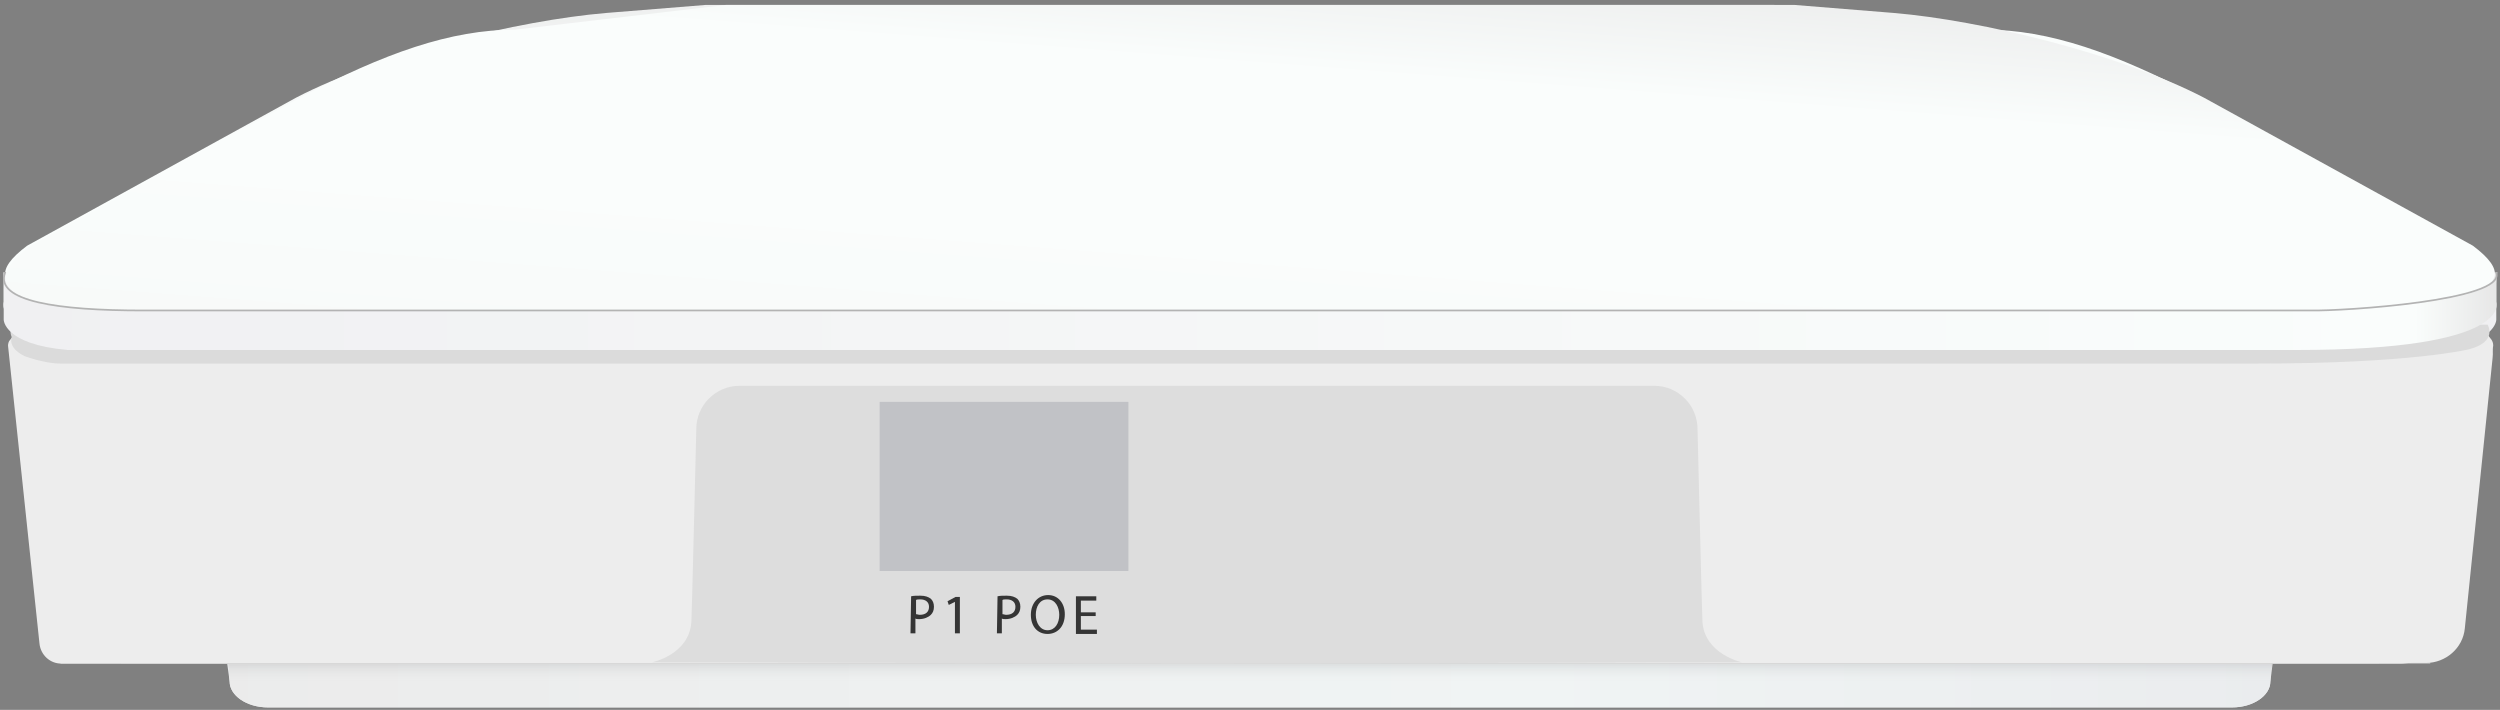 <?xml version="1.0" encoding="utf-8"?>
<!-- Generator: Adobe Illustrator 24.0.1, SVG Export Plug-In . SVG Version: 6.00 Build 0)  -->
<svg version="1.1" id="圖層_1" xmlns="http://www.w3.org/2000/svg" xmlns:xlink="http://www.w3.org/1999/xlink" x="0px" y="0px"
	 viewBox="0 0 405 115" style="enable-background:new 0 0 405 115;" xml:space="preserve">
<rect x="0" y="0" width="405" height="115" fill="#808080" stroke="none"/>
<style type="text/css">
	.st0{fill-rule:evenodd;clip-rule:evenodd;fill:url(#Path_19_);}
	.st1{opacity:0.26;fill-rule:evenodd;clip-rule:evenodd;fill:url(#Path_20_);enable-background:new    ;}
	.st2{fill:none;stroke:#B3B3B3;stroke-width:0.281;}
	.st3{fill-rule:evenodd;clip-rule:evenodd;fill:#EDEDED;}
	.st4{fill-rule:evenodd;clip-rule:evenodd;fill:#DBDBDB;}
	.st5{fill-rule:evenodd;clip-rule:evenodd;fill:#BFBFBF;}
	.st6{fill-rule:evenodd;clip-rule:evenodd;fill:url(#Path_21_);}
	.st7{fill-rule:evenodd;clip-rule:evenodd;fill:url(#Path_23_);}
	.st8{fill-rule:evenodd;clip-rule:evenodd;fill:url(#Path_24_);stroke:#CCCCCC;stroke-width:0.272;}
	.st9{fill-rule:evenodd;clip-rule:evenodd;fill:url(#Path_25_);}
	.st10{opacity:0.26;fill-rule:evenodd;clip-rule:evenodd;fill:url(#Path_26_);enable-background:new    ;}
	.st11{fill-rule:evenodd;clip-rule:evenodd;fill:url(#Path_27_);}
	.st12{fill-rule:evenodd;clip-rule:evenodd;fill:url(#Path_28_);}
	.st13{fill-rule:evenodd;clip-rule:evenodd;fill:#DDDDDD;}
	.st14{fill-rule:evenodd;clip-rule:evenodd;fill:#C1C2C6;}
	.st15{fill:#353535;}
	.st16{fill-rule:evenodd;clip-rule:evenodd;fill:#353535;}
</style>
<g id="Group">
	
		<linearGradient id="Path_19_" gradientUnits="userSpaceOnUse" x1="-1508.425" y1="70.355" x2="-1509.497" y2="70.355" gradientTransform="matrix(333.1 0 0 13.8 502835.312 -863.203)">
		<stop  offset="0" style="stop-color:#EBEBEB"/>
		<stop  offset="0.617" style="stop-color:#F0F4F4"/>
		<stop  offset="0.965" style="stop-color:#EAECEE"/>
	</linearGradient>
	<path id="Path" class="st0" d="M35.9,100.8H369l-1.2,9.6c0,2.3-2.8,4.2-6.2,4.2H43.4c-3.4,0-6.2-1.9-6.2-4.2L35.9,100.8z"/>
	
		<linearGradient id="Path_20_" gradientUnits="userSpaceOnUse" x1="-1508.929" y1="212.103" x2="-1508.929" y2="215.632" gradientTransform="matrix(331.2 0 0 4.5 499959.719 -858.2)">
		<stop  offset="0.633" style="stop-color:#5D5F5F"/>
		<stop  offset="0.649" style="stop-color:#666868;stop-opacity:0.945"/>
		<stop  offset="0.774" style="stop-color:#ADAFB0;stop-opacity:0.49"/>
		<stop  offset="0.864" style="stop-color:#DADCDE;stop-opacity:0.164"/>
		<stop  offset="0.909" style="stop-color:#EBEDEF;stop-opacity:0"/>
	</linearGradient>
	<polygon id="Path_1_" class="st1" points="367.8,110.3 368.1,105.8 36.9,105.8 37.2,110.3 	"/>
	<path id="Path_2_" class="st2" d="M19.6,107.4h374.1"/>
	<path id="Path_3_" class="st3" d="M400.2,51c-1.2-1.5-3-2.3-4.8-2.3H202.5H9.6c-1.9,0-3.7,0.8-4.8,2.3L3,53.2
		c-1.1,1.4-1.6,3.2-1.3,5L9,102.7c1.2,4.7,7.3,4.7,7.3,4.7h186.4h189.4h0.9c3.2,0,6-2.4,6.3-5.6l4.5-43.8c0.2-1.7-0.3-3.3-1.4-4.6
		L400.2,51z"/>
	<path id="Path_4_" class="st4" d="M401.6,52.6H248.7h-43h-2.1h-43H2c0,0-1.7,2.8,3.1,4c0,0,9.2,2.3,34.4,2.3h121.1h43h2.1h43h146.6
		c2.6,0,5.8-1.2,5.8-1.2C405.6,55.4,401.6,52.6,401.6,52.6z"/>
	<path id="Path_5_" class="st5" d="M205.5,50.4l-203.4-3l0.4,3.5c0,0-0.4,6.5,33.4,5.5l169.6-2h187.9c8.3,0,9.2-1.2,9.2-1.2l0.3-3.2
		L205.5,50.4z"/>
	
		<linearGradient id="Path_21_" gradientUnits="userSpaceOnUse" x1="-1510.251" y1="77.62" x2="-1509.251" y2="77.62" gradientTransform="matrix(403.868 0 0 12.5 609943.438 -919.8)">
		<stop  offset="0" style="stop-color:#E6E6E6"/>
		<stop  offset="3.344839e-02" style="stop-color:#FAFDFC"/>
		<stop  offset="1" style="stop-color:#F0F0F2"/>
	</linearGradient>
	<path id="Path_6_" class="st6" d="M202.5,44.2H0.6v4.7c0,0-3.1,7.8,32.4,7.8h169.5H394c10.4-0.9,10.4-4.9,10.4-4.9v-7.6H202.5z"/>
	
		<linearGradient id="Path_23_" gradientUnits="userSpaceOnUse" x1="-1510.217" y1="19.388" x2="-1509.235" y2="20.945" gradientTransform="matrix(403.297 0 0 49.5 609078.25 -963.199)">
		<stop  offset="0" style="stop-color:#E6E6E6"/>
		<stop  offset="0.265" style="stop-color:#FAFDFC"/>
		<stop  offset="0.52" style="stop-color:#FAFDFC"/>
		<stop  offset="0.775" style="stop-color:#F8FAF9"/>
		<stop  offset="1" style="stop-color:#F0F0F2"/>
	</linearGradient>
	<path id="Path_7_" class="st7" d="M400,39.8l-43.6-24c-13.7-7.2-24.4-11-34.9-11l-34.1-4H114.3L98.2,2.1C84,3.3,61.7,8.7,48,15.8
		l-43.6,24c-10.7,8,3.6,9.6,30.3,10.5h346.8C399.2,50.3,410.7,47.8,400,39.8z"/>
	<path id="Path_8_" class="st2" d="M404.4,44.2h-0.2c1.6,4.6-8.5,6.1-22.4,6.1h-351c-5.4,0.1-31.6-1.6-30.1-6.1H0.5"/>
	
		<linearGradient id="Path_24_" gradientUnits="userSpaceOnUse" x1="-1507.071" y1="51.777" x2="-1506.071" y2="51.777" gradientTransform="matrix(218.521 0 0 18.8 329419.688 -953.3)">
		<stop  offset="0" style="stop-color:#F5F5F5"/>
		<stop  offset="0.617" style="stop-color:#F9F9F9"/>
		<stop  offset="0.965" style="stop-color:#F6F6F6"/>
	</linearGradient>
	<path id="Path_9_" class="st8" d="M309.7,23.5l-14.8-8.4c-5.7-3-11.7-4.4-15.6-4.4h-76.8h-76.8c-3.9,0-9.9,1.4-15.6,4.4l-14.8,8.4
		c-6.2,4.7,3.2,6,7.1,6h100.1h100.1C306.5,29.5,315.9,28.2,309.7,23.5z"/>
</g>
<g id="Group_1_">
	
		<linearGradient id="Path_25_" gradientUnits="userSpaceOnUse" x1="-1509.484" y1="41.004" x2="-1508.413" y2="41.004" gradientTransform="matrix(333.1 0 0 23.8 502835.406 -873.202)">
		<stop  offset="0" style="stop-color:#EBEBEB"/>
		<stop  offset="0.617" style="stop-color:#F0F4F4"/>
		<stop  offset="0.965" style="stop-color:#EAECEE"/>
	</linearGradient>
	<path id="Path_10_" class="st9" d="M369.1,90.8H36l1.2,19.6c0,2.3,2.8,4.2,6.2,4.2h318.2c3.4,0,6.2-1.9,6.2-4.2L369.1,90.8z"/>
	
		<linearGradient id="Path_26_" gradientUnits="userSpaceOnUse" x1="-1508.93" y1="212.103" x2="-1508.93" y2="215.632" gradientTransform="matrix(331.3 0 0 4.5 500111.094 -858.2)">
		<stop  offset="0.633" style="stop-color:#5D5F5F"/>
		<stop  offset="0.649" style="stop-color:#666868;stop-opacity:0.945"/>
		<stop  offset="0.774" style="stop-color:#ADAFB0;stop-opacity:0.49"/>
		<stop  offset="0.864" style="stop-color:#DADCDE;stop-opacity:0.164"/>
		<stop  offset="0.909" style="stop-color:#EBEDEF;stop-opacity:0"/>
	</linearGradient>
	<polygon id="Path_11_" class="st10" points="37.2,110.3 36.9,105.8 368.2,105.8 367.9,110.3 	"/>
	<path id="Path_12_" class="st2" d="M385.4,107.4H9.8"/>
	<path id="Path_13_" class="st3" d="M6.3,49.2c0.2-0.3,0.6-0.5,1-0.5h195.3h195.3c0.4,0,0.7,0.2,1,0.5l4.7,5.8
		c0.2,0.3,0.3,0.6,0.3,1l-7.6,46.8c-1.2,4.7-7.3,4.7-7.3,4.7H202.5H13.2H9.9c-1.8,0-3.3-1.4-3.5-3.2L1.3,56c0-0.3,0.1-0.7,0.3-0.9
		L6.3,49.2z"/>
	<path id="Path_14_" class="st4" d="M3.5,52.6h152.9h43h2.1h43H403c0,0,1.7,2.8-3.1,4c0,0-9.2,2.3-34.4,2.3H244.4h-43h-2.1h-43H9.8
		c-2.6,0-5.8-1.2-5.8-1.2C-0.6,55.4,3.5,52.6,3.5,52.6z"/>
	<path id="Path_15_" class="st5" d="M199.5,50.4l203.4-3l-0.4,3.5c0,0,0.4,4.5-33.4,3.5H199.5H11.7c-8.3,0-9.2-3.2-9.2-3.2L2.2,50
		L199.5,50.4z"/>
	
		<linearGradient id="Path_27_" gradientUnits="userSpaceOnUse" x1="-1509.251" y1="77.62" x2="-1510.251" y2="77.62" gradientTransform="matrix(403.868 0 0 12.5 609943.5 -919.8)">
		<stop  offset="0" style="stop-color:#E6E6E6"/>
		<stop  offset="3.344839e-02" style="stop-color:#FAFDFC"/>
		<stop  offset="1" style="stop-color:#F0F0F2"/>
	</linearGradient>
	<path id="Path_16_" class="st11" d="M202.5,44.2h201.9v4.7c0,0,3.1,7.8-32.4,7.8H202.5H11C0.6,55.8,0.6,51.8,0.6,51.8v-7.6H202.5z"
		/>
	
		<linearGradient id="Path_28_" gradientUnits="userSpaceOnUse" x1="-1509.275" y1="19.388" x2="-1510.257" y2="20.945" gradientTransform="matrix(403.297 0 0 49.5 609078.25 -963.199)">
		<stop  offset="0" style="stop-color:#E6E6E6"/>
		<stop  offset="0.265" style="stop-color:#FAFDFC"/>
		<stop  offset="0.52" style="stop-color:#FAFDFC"/>
		<stop  offset="0.775" style="stop-color:#F8FAF9"/>
		<stop  offset="1" style="stop-color:#F0F0F2"/>
	</linearGradient>
	<path id="Path_17_" class="st12" d="M5,39.8l43.6-24c13.7-7.2,24.4-11,34.9-11l34.1-4h173.1l16.1,1.3C321,3.3,343.3,8.7,357,15.8
		l43.6,24c10.7,8-3.6,9.6-30.3,10.5H23.5C5.8,50.3-5.7,47.8,5,39.8z"/>
	<path id="Path_18_" class="st2" d="M0.6,44.2h0.2c-1.6,4.6,8.5,6.1,22.4,6.1h351.1c5.4,0.1,31.6-1.6,30.1-6.1h0.2"/>
</g>
<path id="Path_22_" class="st13" d="M193.9,107.5l88.3-0.2c0,0-6-1.3-6.4-6.5c-0.1-2-0.8-31.3-0.8-31.3c0-3.8-3.1-7-7-7h-74.1h-74.1
	c-3.8,0-7,3.1-7,7c0,0-0.7,29.3-0.8,31.3c-0.4,5.3-6.4,6.5-6.4,6.5L193.9,107.5z"/>
<rect id="Rectangle" x="142.5" y="65.1" class="st14" width="40.3" height="27.4"/>
<g id="Group_7_" transform="translate(219, 96)">
	<path id="Shape_3_" class="st15" d="M-71.4,0.6c0.4-0.1,0.9-0.1,1.5-0.1c0.8,0,1.3,0.2,1.7,0.5c0.3,0.3,0.5,0.7,0.5,1.3
		s-0.2,1-0.5,1.3c-0.4,0.4-1.1,0.7-1.9,0.7c-0.2,0-0.5,0-0.6-0.1v2.4h-0.8L-71.4,0.6L-71.4,0.6z M-70.6,3.5c0.2,0,0.4,0.1,0.6,0.1
		c1,0,1.5-0.5,1.5-1.3s-0.6-1.2-1.4-1.2c-0.3,0-0.6,0-0.7,0.1V3.5z"/>
	<polygon id="Path_36_" class="st16" points="-64.3,1.5 -64.3,1.5 -65.3,2 -65.5,1.4 -64.2,0.7 -63.5,0.7 -63.5,6.6 -64.3,6.6 	"/>
	<path id="Shape_4_" class="st15" d="M-57.4,0.6c0.4-0.1,0.9-0.1,1.5-0.1c0.8,0,1.3,0.2,1.7,0.5c0.3,0.3,0.5,0.7,0.5,1.3
		s-0.2,1-0.5,1.3c-0.4,0.4-1.1,0.7-1.9,0.7c-0.2,0-0.5,0-0.6-0.1v2.4h-0.8L-57.4,0.6L-57.4,0.6z M-56.6,3.5c0.2,0,0.4,0.1,0.6,0.1
		c1,0,1.5-0.5,1.5-1.3s-0.6-1.2-1.4-1.2c-0.3,0-0.6,0-0.7,0.1C-56.6,1.2-56.6,3.5-56.6,3.5z"/>
	<path id="Shape_5_" class="st15" d="M-46.5,3.5c0,2.1-1.3,3.2-2.8,3.2c-1.6,0-2.7-1.2-2.7-3.1s1.2-3.2,2.8-3.2
		C-47.6,0.4-46.5,1.7-46.5,3.5z M-51.2,3.6c0,1.3,0.7,2.5,1.9,2.5s1.9-1.1,1.9-2.5c0-1.2-0.6-2.5-1.9-2.5
		C-50.6,1.1-51.2,2.3-51.2,3.6z"/>
	<polygon id="Path_37_" class="st16" points="-41.5,3.8 -43.9,3.8 -43.9,6 -41.3,6 -41.3,6.7 -44.7,6.7 -44.7,0.6 -41.4,0.6 
		-41.4,1.3 -43.9,1.3 -43.9,3.2 -41.5,3.2 	"/>
</g>
</svg>
